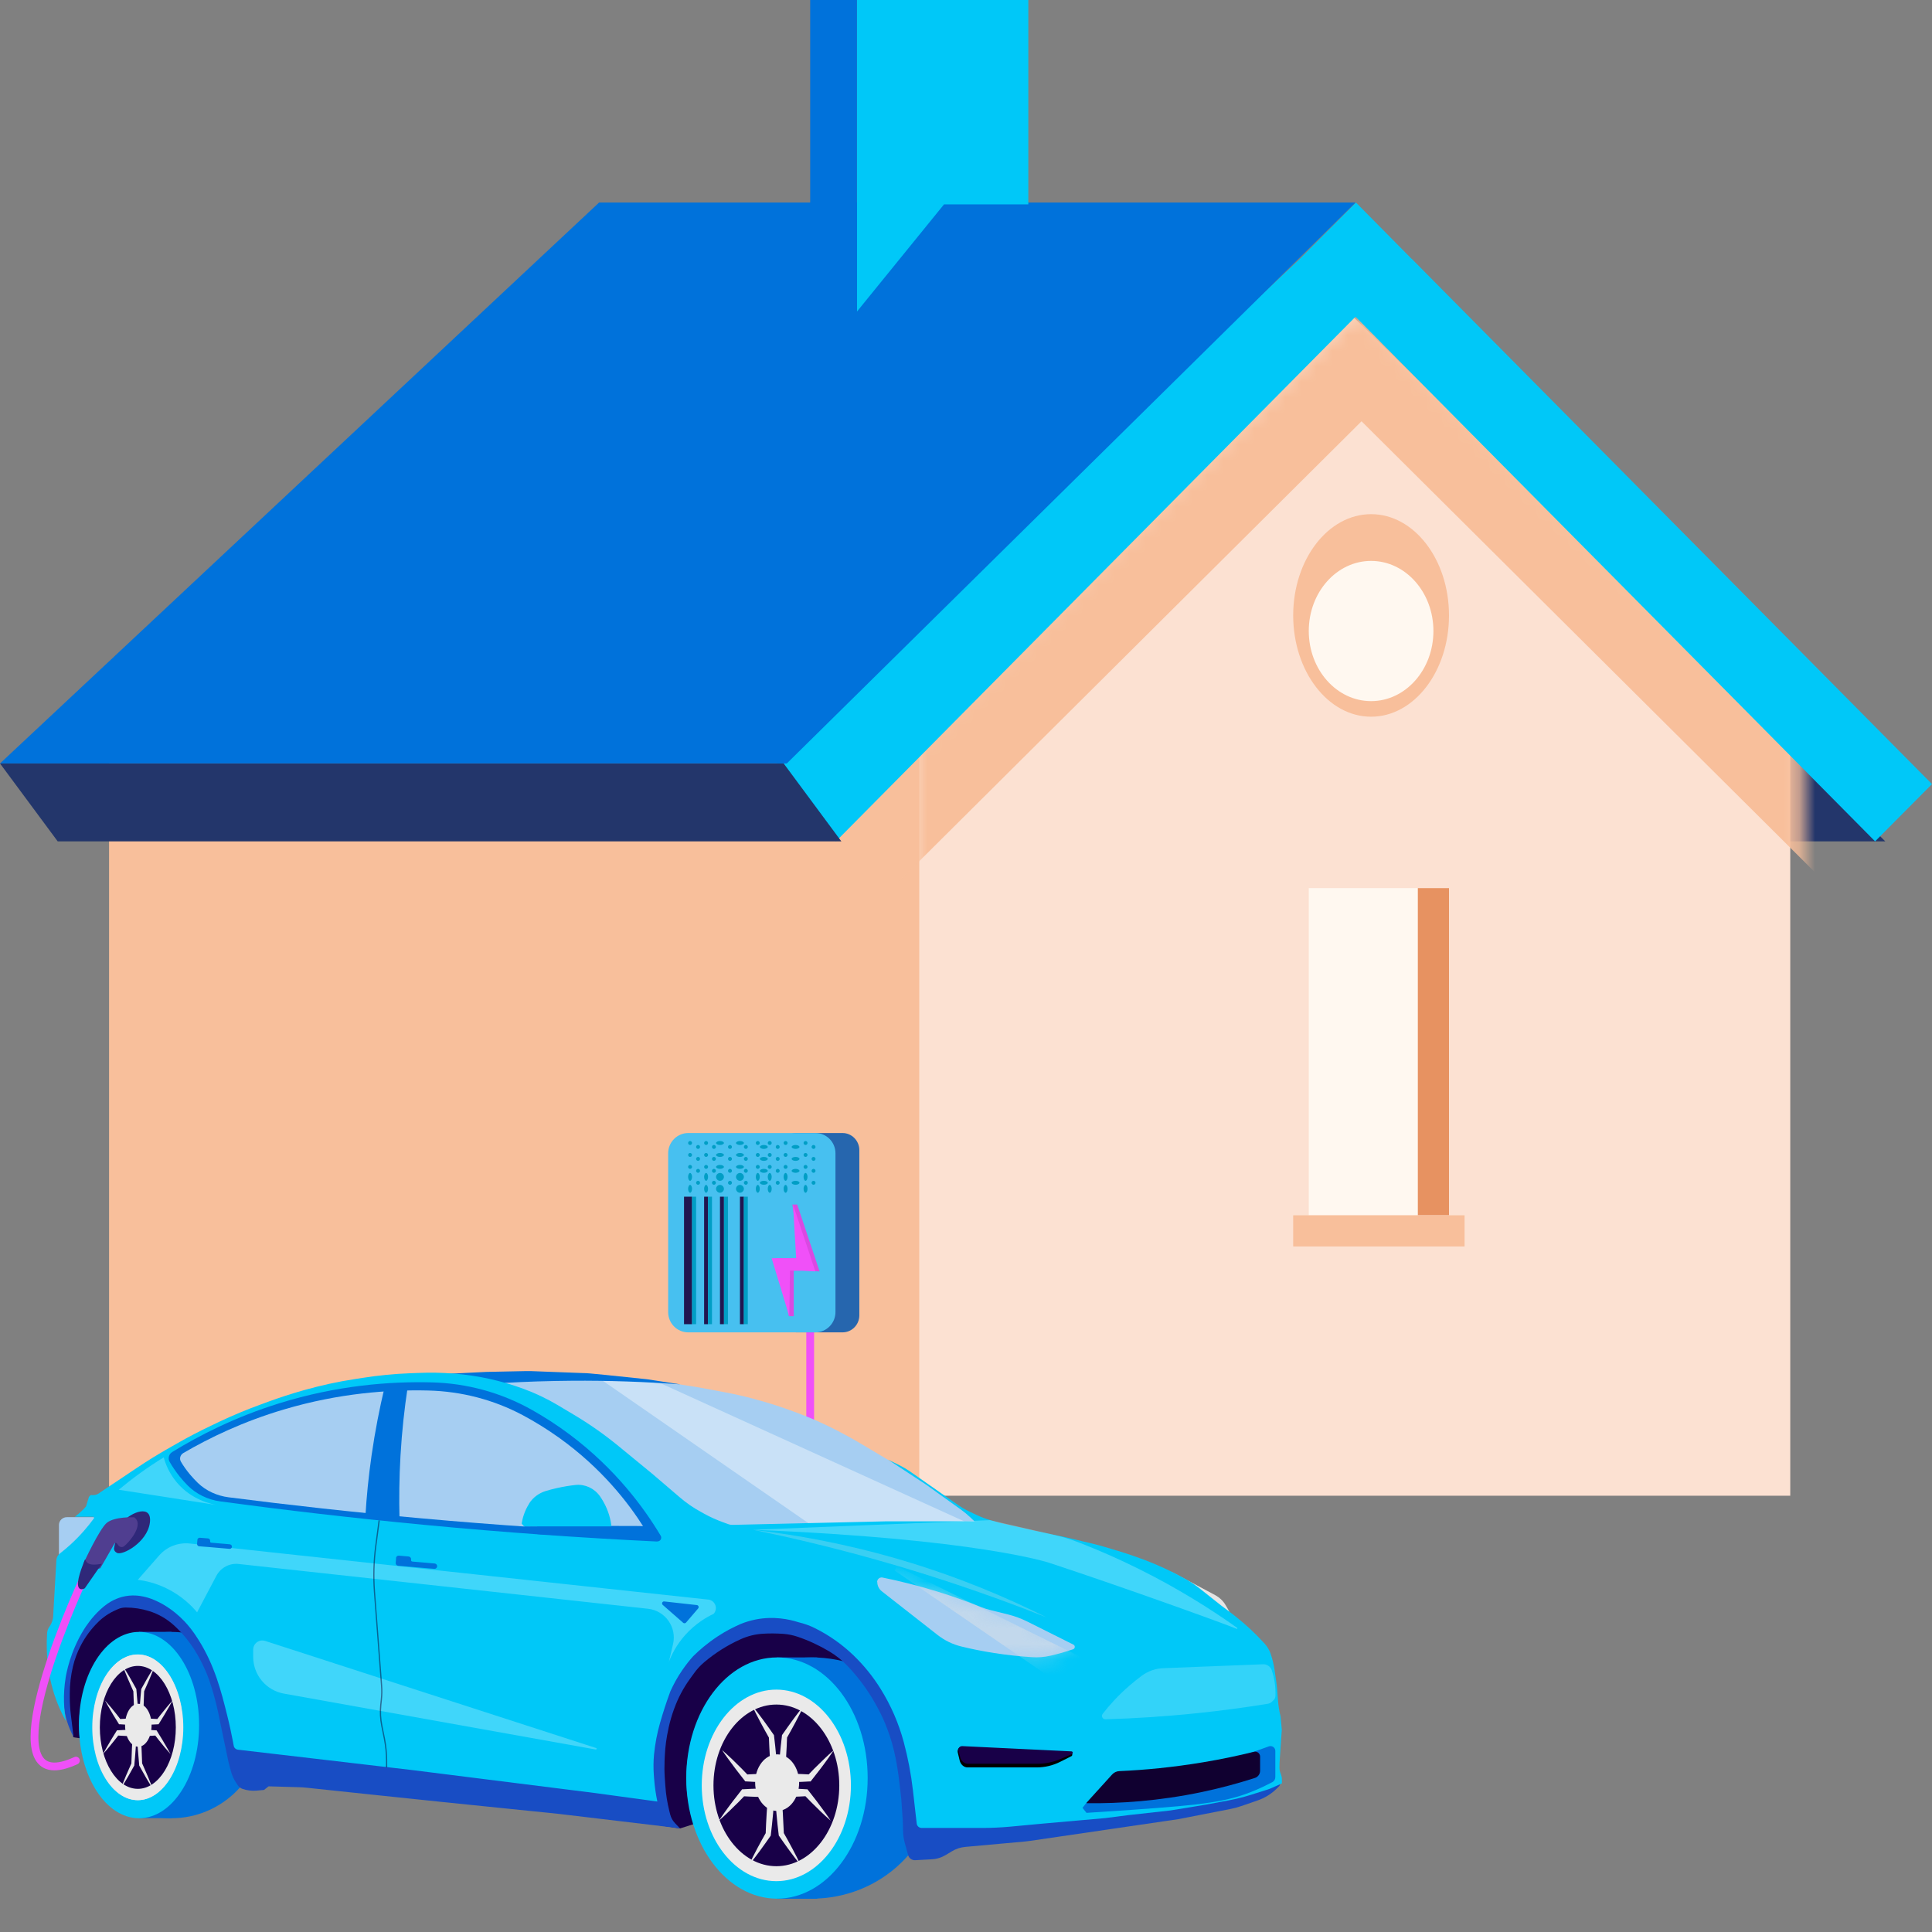 <svg width="124" height="124" viewBox="0 0 124 124" fill="none" xmlns="http://www.w3.org/2000/svg">
<rect x="0" y="0" width="124" height="124" fill="#808080" stroke="none"/>
<g clip-path="url(#clip0_24_2453)">
<path d="M108 54H121L108 41V54Z" fill="#23366B"></path>
<path fill-rule="evenodd" clip-rule="evenodd" d="M86.495 20.01L58 47.737L58.088 47.814V96H114.903V47.824L115 47.727L86.505 20L86.495 20.01Z" fill="#FCE1D2"></path>
<path d="M59 47H7V96H59V47Z" fill="#F8BF9B"></path>
<mask id="mask0_24_2453" style="mask-type:alpha" maskUnits="userSpaceOnUse" x="58" y="19" width="58" height="78">
<path fill-rule="evenodd" clip-rule="evenodd" d="M87.23 19.874L58.631 47.831L58.719 47.908V96.492H115.741V47.918L115.839 47.821L87.24 19.864L87.23 19.874Z" fill="#FCE1D2"></path>
</mask>
<g mask="url(#mask0_24_2453)">
<path d="M90.99 23.388L124.297 56.518L120.654 60.129L87.386 27.038L54.118 60.129L50.475 56.518L83.802 23.408L87.415 19.835L90.981 23.388H90.99Z" fill="#F8BF9B"></path>
</g>
<path d="M90.613 16.615L124 50.326L120.348 54L87 20.329L53.652 54L49.5 48.5L83.407 16.635L87.029 13L90.603 16.615H90.613Z" fill="#00C8F8"></path>
<path d="M38.45 13H87L50.5 49H0L38.45 13Z" fill="#0072DB"></path>
<path d="M50.297 49L54 54H3.703L0 49H50.297Z" fill="#23366B"></path>
<path d="M93 57H84V78H93V57Z" fill="#FFF8F0"></path>
<path d="M93 57H91V78H93V57Z" fill="#E79261"></path>
<path d="M94 78H83V80H94V78Z" fill="#F8BF9B"></path>
<path d="M88 46C90.761 46 93 43.09 93 39.5C93 35.91 90.761 33 88 33C85.239 33 83 35.91 83 39.5C83 43.09 85.239 46 88 46Z" fill="#F8BF9B"></path>
<path d="M88 45C90.209 45 92 42.985 92 40.5C92 38.015 90.209 36 88 36C85.791 36 84 38.015 84 40.5C84 42.985 85.791 45 88 45Z" fill="#FFF8F0"></path>
<path d="M55 20L60.59 13.116H66V0H55V20Z" fill="#00C8F8"></path>
<path d="M55 0H52V20H55V0Z" fill="#0072DB"></path>
<path fill-rule="evenodd" clip-rule="evenodd" d="M51.75 93V84.5H52.25V93H51.75Z" fill="#F050F8"></path>
<path d="M54.077 72.72H51.119C50.527 72.72 50.042 73.205 50.042 73.817V84.417C50.042 85.019 50.527 85.514 51.119 85.514H54.077C54.669 85.514 55.154 85.028 55.154 84.417V73.817C55.154 73.215 54.669 72.72 54.077 72.72Z" fill="#2666AE"></path>
<path d="M52.332 72.72H44.174C43.466 72.72 42.884 73.302 42.884 74.02V84.213C42.884 84.931 43.456 85.514 44.174 85.514H52.332C53.04 85.514 53.622 84.931 53.622 84.213V74.02C53.622 73.302 53.05 72.72 52.332 72.72Z" fill="#47C0F0"></path>
<path d="M49.79 80.767L50.633 84.475H50.944V81.553H51.788L52.603 81.602L51.167 77.311H50.857L51.371 80.757H49.79V80.767Z" fill="#DA49E2"></path>
<path d="M49.529 80.767L50.654 84.475L50.703 81.553H51.517L52.332 81.602L50.897 77.311L51.1 80.757H49.519L49.529 80.767Z" fill="#F050F8"></path>
<path d="M44.417 76.806H43.903V84.989H44.417V76.806Z" fill="#211650"></path>
<path d="M45.445 76.806H45.192V84.989H45.445V76.806Z" fill="#211650"></path>
<path d="M46.463 76.806H46.21V84.989H46.463V76.806Z" fill="#211650"></path>
<path d="M47.744 76.806H47.492V84.989H47.744V76.806Z" fill="#211650"></path>
<path d="M44.678 76.806H44.425V84.989H44.678V76.806Z" fill="#009EC5"></path>
<path d="M45.697 76.806H45.444V84.989H45.697V76.806Z" fill="#009EC5"></path>
<path d="M46.725 76.806H46.473V84.989H46.725V76.806Z" fill="#009EC5"></path>
<path d="M47.996 76.806H47.744V84.989H47.996V76.806Z" fill="#009EC5"></path>
<path d="M44.291 76.554C44.359 76.554 44.417 76.438 44.417 76.302C44.417 76.166 44.359 76.049 44.291 76.049C44.223 76.049 44.165 76.166 44.165 76.302C44.165 76.438 44.223 76.554 44.291 76.554Z" fill="#009EC5"></path>
<path d="M44.291 75.787C44.359 75.787 44.417 75.671 44.417 75.535C44.417 75.399 44.359 75.282 44.291 75.282C44.223 75.282 44.165 75.399 44.165 75.535C44.165 75.671 44.223 75.787 44.291 75.787Z" fill="#009EC5"></path>
<path d="M44.291 75.02C44.359 75.02 44.417 74.962 44.417 74.894C44.417 74.826 44.359 74.768 44.291 74.768C44.223 74.768 44.165 74.826 44.165 74.894C44.165 74.962 44.223 75.02 44.291 75.02Z" fill="#009EC5"></path>
<path d="M44.291 74.253C44.359 74.253 44.417 74.195 44.417 74.127C44.417 74.059 44.359 74.001 44.291 74.001C44.223 74.001 44.165 74.059 44.165 74.127C44.165 74.195 44.223 74.253 44.291 74.253Z" fill="#009EC5"></path>
<path d="M44.291 73.487C44.359 73.487 44.417 73.428 44.417 73.36C44.417 73.292 44.359 73.234 44.291 73.234C44.223 73.234 44.165 73.292 44.165 73.36C44.165 73.428 44.223 73.487 44.291 73.487Z" fill="#009EC5"></path>
<path d="M44.804 76.04C44.872 76.04 44.93 75.981 44.93 75.913C44.93 75.845 44.872 75.787 44.804 75.787C44.736 75.787 44.678 75.845 44.678 75.913C44.678 75.981 44.736 76.04 44.804 76.04Z" fill="#009EC5"></path>
<path d="M44.804 75.273C44.872 75.273 44.93 75.214 44.93 75.147C44.93 75.079 44.872 75.02 44.804 75.02C44.736 75.02 44.678 75.079 44.678 75.147C44.678 75.214 44.736 75.273 44.804 75.273Z" fill="#009EC5"></path>
<path d="M44.804 74.506C44.872 74.506 44.93 74.447 44.93 74.379C44.93 74.311 44.872 74.253 44.804 74.253C44.736 74.253 44.678 74.311 44.678 74.379C44.678 74.447 44.736 74.506 44.804 74.506Z" fill="#009EC5"></path>
<path d="M44.804 73.739C44.872 73.739 44.93 73.681 44.93 73.613C44.93 73.545 44.872 73.487 44.804 73.487C44.736 73.487 44.678 73.545 44.678 73.613C44.678 73.681 44.736 73.739 44.804 73.739Z" fill="#009EC5"></path>
<path d="M45.319 76.554C45.386 76.554 45.445 76.438 45.445 76.302C45.445 76.166 45.386 76.049 45.319 76.049C45.251 76.049 45.192 76.166 45.192 76.302C45.192 76.438 45.251 76.554 45.319 76.554Z" fill="#009EC5"></path>
<path d="M45.319 75.787C45.386 75.787 45.445 75.671 45.445 75.535C45.445 75.399 45.386 75.282 45.319 75.282C45.251 75.282 45.192 75.399 45.192 75.535C45.192 75.671 45.251 75.787 45.319 75.787Z" fill="#009EC5"></path>
<path d="M45.319 75.02C45.386 75.02 45.445 74.962 45.445 74.894C45.445 74.826 45.386 74.768 45.319 74.768C45.251 74.768 45.192 74.826 45.192 74.894C45.192 74.962 45.251 75.02 45.319 75.02Z" fill="#009EC5"></path>
<path d="M45.319 74.253C45.386 74.253 45.445 74.195 45.445 74.127C45.445 74.059 45.386 74.001 45.319 74.001C45.251 74.001 45.192 74.059 45.192 74.127C45.192 74.195 45.251 74.253 45.319 74.253Z" fill="#009EC5"></path>
<path d="M45.319 73.487C45.386 73.487 45.445 73.428 45.445 73.36C45.445 73.292 45.386 73.234 45.319 73.234C45.251 73.234 45.192 73.292 45.192 73.36C45.192 73.428 45.251 73.487 45.319 73.487Z" fill="#009EC5"></path>
<path d="M45.822 76.04C45.89 76.04 45.948 75.981 45.948 75.913C45.948 75.845 45.89 75.787 45.822 75.787C45.754 75.787 45.696 75.845 45.696 75.913C45.696 75.981 45.754 76.04 45.822 76.04Z" fill="#009EC5"></path>
<path d="M45.822 75.273C45.89 75.273 45.948 75.214 45.948 75.147C45.948 75.079 45.89 75.02 45.822 75.02C45.754 75.02 45.696 75.079 45.696 75.147C45.696 75.214 45.754 75.273 45.822 75.273Z" fill="#009EC5"></path>
<path d="M45.822 74.506C45.89 74.506 45.948 74.447 45.948 74.379C45.948 74.311 45.89 74.253 45.822 74.253C45.754 74.253 45.696 74.311 45.696 74.379C45.696 74.447 45.754 74.506 45.822 74.506Z" fill="#009EC5"></path>
<path d="M45.822 73.739C45.89 73.739 45.948 73.681 45.948 73.613C45.948 73.545 45.89 73.487 45.822 73.487C45.754 73.487 45.696 73.545 45.696 73.613C45.696 73.681 45.754 73.739 45.822 73.739Z" fill="#009EC5"></path>
<path d="M46.211 76.554C46.347 76.554 46.463 76.438 46.463 76.302C46.463 76.166 46.347 76.049 46.211 76.049C46.075 76.049 45.959 76.166 45.959 76.302C45.959 76.438 46.075 76.554 46.211 76.554Z" fill="#009EC5"></path>
<path d="M46.211 75.787C46.347 75.787 46.463 75.671 46.463 75.535C46.463 75.399 46.347 75.282 46.211 75.282C46.075 75.282 45.959 75.399 45.959 75.535C45.959 75.671 46.075 75.787 46.211 75.787Z" fill="#009EC5"></path>
<path d="M46.211 75.02C46.347 75.02 46.463 74.962 46.463 74.894C46.463 74.826 46.347 74.768 46.211 74.768C46.075 74.768 45.959 74.826 45.959 74.894C45.959 74.962 46.075 75.02 46.211 75.02Z" fill="#009EC5"></path>
<path d="M46.211 74.253C46.347 74.253 46.463 74.195 46.463 74.127C46.463 74.059 46.347 74.001 46.211 74.001C46.075 74.001 45.959 74.059 45.959 74.127C45.959 74.195 46.075 74.253 46.211 74.253Z" fill="#009EC5"></path>
<path d="M46.211 73.487C46.347 73.487 46.463 73.428 46.463 73.36C46.463 73.292 46.347 73.234 46.211 73.234C46.075 73.234 45.959 73.292 45.959 73.36C45.959 73.428 46.075 73.487 46.211 73.487Z" fill="#009EC5"></path>
<path d="M46.851 76.04C46.919 76.04 46.977 75.981 46.977 75.913C46.977 75.845 46.919 75.787 46.851 75.787C46.783 75.787 46.725 75.845 46.725 75.913C46.725 75.981 46.783 76.04 46.851 76.04Z" fill="#009EC5"></path>
<path d="M46.851 75.273C46.919 75.273 46.977 75.214 46.977 75.147C46.977 75.079 46.919 75.02 46.851 75.02C46.783 75.02 46.725 75.079 46.725 75.147C46.725 75.214 46.783 75.273 46.851 75.273Z" fill="#009EC5"></path>
<path d="M46.851 74.506C46.919 74.506 46.977 74.447 46.977 74.379C46.977 74.311 46.919 74.253 46.851 74.253C46.783 74.253 46.725 74.311 46.725 74.379C46.725 74.447 46.783 74.506 46.851 74.506Z" fill="#009EC5"></path>
<path d="M46.851 73.739C46.919 73.739 46.977 73.681 46.977 73.613C46.977 73.545 46.919 73.487 46.851 73.487C46.783 73.487 46.725 73.545 46.725 73.613C46.725 73.681 46.783 73.739 46.851 73.739Z" fill="#009EC5"></path>
<path d="M47.492 76.554C47.627 76.554 47.744 76.438 47.744 76.302C47.744 76.166 47.627 76.049 47.492 76.049C47.356 76.049 47.239 76.166 47.239 76.302C47.239 76.438 47.356 76.554 47.492 76.554Z" fill="#009EC5"></path>
<path d="M47.492 75.787C47.627 75.787 47.744 75.671 47.744 75.535C47.744 75.399 47.627 75.282 47.492 75.282C47.356 75.282 47.239 75.399 47.239 75.535C47.239 75.671 47.356 75.787 47.492 75.787Z" fill="#009EC5"></path>
<path d="M47.492 75.02C47.627 75.02 47.744 74.962 47.744 74.894C47.744 74.826 47.627 74.768 47.492 74.768C47.356 74.768 47.239 74.826 47.239 74.894C47.239 74.962 47.356 75.02 47.492 75.02Z" fill="#009EC5"></path>
<path d="M47.492 74.253C47.627 74.253 47.744 74.195 47.744 74.127C47.744 74.059 47.627 74.001 47.492 74.001C47.356 74.001 47.239 74.059 47.239 74.127C47.239 74.195 47.356 74.253 47.492 74.253Z" fill="#009EC5"></path>
<path d="M47.492 73.487C47.627 73.487 47.744 73.428 47.744 73.36C47.744 73.292 47.627 73.234 47.492 73.234C47.356 73.234 47.239 73.292 47.239 73.36C47.239 73.428 47.356 73.487 47.492 73.487Z" fill="#009EC5"></path>
<path d="M47.87 76.04C47.938 76.04 47.996 75.981 47.996 75.913C47.996 75.845 47.938 75.787 47.87 75.787C47.802 75.787 47.744 75.845 47.744 75.913C47.744 75.981 47.802 76.04 47.87 76.04Z" fill="#009EC5"></path>
<path d="M47.87 75.273C47.938 75.273 47.996 75.214 47.996 75.147C47.996 75.079 47.938 75.02 47.87 75.02C47.802 75.02 47.744 75.079 47.744 75.147C47.744 75.214 47.802 75.273 47.87 75.273Z" fill="#009EC5"></path>
<path d="M47.87 74.506C47.938 74.506 47.996 74.447 47.996 74.379C47.996 74.311 47.938 74.253 47.87 74.253C47.802 74.253 47.744 74.311 47.744 74.379C47.744 74.447 47.802 74.506 47.87 74.506Z" fill="#009EC5"></path>
<path d="M47.87 73.739C47.938 73.739 47.996 73.681 47.996 73.613C47.996 73.545 47.938 73.487 47.87 73.487C47.802 73.487 47.744 73.545 47.744 73.613C47.744 73.681 47.802 73.739 47.87 73.739Z" fill="#009EC5"></path>
<path d="M48.636 76.554C48.704 76.554 48.763 76.438 48.763 76.302C48.763 76.166 48.704 76.049 48.636 76.049C48.569 76.049 48.51 76.166 48.51 76.302C48.51 76.438 48.569 76.554 48.636 76.554Z" fill="#009EC5"></path>
<path d="M48.636 75.787C48.704 75.787 48.763 75.671 48.763 75.535C48.763 75.399 48.704 75.282 48.636 75.282C48.569 75.282 48.51 75.399 48.51 75.535C48.51 75.671 48.569 75.787 48.636 75.787Z" fill="#009EC5"></path>
<path d="M48.636 75.02C48.704 75.02 48.763 74.962 48.763 74.894C48.763 74.826 48.704 74.768 48.636 74.768C48.569 74.768 48.51 74.826 48.51 74.894C48.51 74.962 48.569 75.02 48.636 75.02Z" fill="#009EC5"></path>
<path d="M48.636 74.253C48.704 74.253 48.763 74.195 48.763 74.127C48.763 74.059 48.704 74.001 48.636 74.001C48.569 74.001 48.51 74.059 48.51 74.127C48.51 74.195 48.569 74.253 48.636 74.253Z" fill="#009EC5"></path>
<path d="M48.636 73.487C48.704 73.487 48.763 73.428 48.763 73.36C48.763 73.292 48.704 73.234 48.636 73.234C48.569 73.234 48.51 73.292 48.51 73.36C48.51 73.428 48.569 73.487 48.636 73.487Z" fill="#009EC5"></path>
<path d="M49.024 76.04C49.16 76.04 49.277 75.981 49.277 75.913C49.277 75.845 49.16 75.787 49.024 75.787C48.889 75.787 48.772 75.845 48.772 75.913C48.772 75.981 48.889 76.04 49.024 76.04Z" fill="#009EC5"></path>
<path d="M49.024 75.273C49.16 75.273 49.277 75.214 49.277 75.147C49.277 75.079 49.16 75.02 49.024 75.02C48.889 75.02 48.772 75.079 48.772 75.147C48.772 75.214 48.889 75.273 49.024 75.273Z" fill="#009EC5"></path>
<path d="M49.024 74.506C49.16 74.506 49.277 74.447 49.277 74.379C49.277 74.311 49.16 74.253 49.024 74.253C48.889 74.253 48.772 74.311 48.772 74.379C48.772 74.447 48.889 74.506 49.024 74.506Z" fill="#009EC5"></path>
<path d="M49.024 73.739C49.16 73.739 49.277 73.681 49.277 73.613C49.277 73.545 49.16 73.487 49.024 73.487C48.889 73.487 48.772 73.545 48.772 73.613C48.772 73.681 48.889 73.739 49.024 73.739Z" fill="#009EC5"></path>
<path d="M49.403 76.554C49.471 76.554 49.529 76.438 49.529 76.302C49.529 76.166 49.471 76.049 49.403 76.049C49.335 76.049 49.276 76.166 49.276 76.302C49.276 76.438 49.335 76.554 49.403 76.554Z" fill="#009EC5"></path>
<path d="M49.403 75.787C49.471 75.787 49.529 75.671 49.529 75.535C49.529 75.399 49.471 75.282 49.403 75.282C49.335 75.282 49.276 75.399 49.276 75.535C49.276 75.671 49.335 75.787 49.403 75.787Z" fill="#009EC5"></path>
<path d="M49.403 75.02C49.471 75.02 49.529 74.962 49.529 74.894C49.529 74.826 49.471 74.768 49.403 74.768C49.335 74.768 49.276 74.826 49.276 74.894C49.276 74.962 49.335 75.02 49.403 75.02Z" fill="#009EC5"></path>
<path d="M49.403 74.253C49.471 74.253 49.529 74.195 49.529 74.127C49.529 74.059 49.471 74.001 49.403 74.001C49.335 74.001 49.276 74.059 49.276 74.127C49.276 74.195 49.335 74.253 49.403 74.253Z" fill="#009EC5"></path>
<path d="M49.403 73.487C49.471 73.487 49.529 73.428 49.529 73.36C49.529 73.292 49.471 73.234 49.403 73.234C49.335 73.234 49.276 73.292 49.276 73.36C49.276 73.428 49.335 73.487 49.403 73.487Z" fill="#009EC5"></path>
<path d="M49.916 76.04C49.984 76.04 50.042 75.981 50.042 75.913C50.042 75.845 49.984 75.787 49.916 75.787C49.848 75.787 49.79 75.845 49.79 75.913C49.79 75.981 49.848 76.04 49.916 76.04Z" fill="#009EC5"></path>
<path d="M49.916 75.273C49.984 75.273 50.042 75.214 50.042 75.147C50.042 75.079 49.984 75.02 49.916 75.02C49.848 75.02 49.79 75.079 49.79 75.147C49.79 75.214 49.848 75.273 49.916 75.273Z" fill="#009EC5"></path>
<path d="M49.916 74.506C49.984 74.506 50.042 74.447 50.042 74.379C50.042 74.311 49.984 74.253 49.916 74.253C49.848 74.253 49.79 74.311 49.79 74.379C49.79 74.447 49.848 74.506 49.916 74.506Z" fill="#009EC5"></path>
<path d="M49.916 73.739C49.984 73.739 50.042 73.681 50.042 73.613C50.042 73.545 49.984 73.487 49.916 73.487C49.848 73.487 49.79 73.545 49.79 73.613C49.79 73.681 49.848 73.739 49.916 73.739Z" fill="#009EC5"></path>
<path d="M50.421 76.554C50.489 76.554 50.547 76.438 50.547 76.302C50.547 76.166 50.489 76.049 50.421 76.049C50.353 76.049 50.294 76.166 50.294 76.302C50.294 76.438 50.353 76.554 50.421 76.554Z" fill="#009EC5"></path>
<path d="M50.421 75.787C50.489 75.787 50.547 75.671 50.547 75.535C50.547 75.399 50.489 75.282 50.421 75.282C50.353 75.282 50.294 75.399 50.294 75.535C50.294 75.671 50.353 75.787 50.421 75.787Z" fill="#009EC5"></path>
<path d="M50.421 75.02C50.489 75.02 50.547 74.962 50.547 74.894C50.547 74.826 50.489 74.768 50.421 74.768C50.353 74.768 50.294 74.826 50.294 74.894C50.294 74.962 50.353 75.02 50.421 75.02Z" fill="#009EC5"></path>
<path d="M50.421 74.253C50.489 74.253 50.547 74.195 50.547 74.127C50.547 74.059 50.489 74.001 50.421 74.001C50.353 74.001 50.294 74.059 50.294 74.127C50.294 74.195 50.353 74.253 50.421 74.253Z" fill="#009EC5"></path>
<path d="M50.421 73.487C50.489 73.487 50.547 73.428 50.547 73.36C50.547 73.292 50.489 73.234 50.421 73.234C50.353 73.234 50.294 73.292 50.294 73.36C50.294 73.428 50.353 73.487 50.421 73.487Z" fill="#009EC5"></path>
<path d="M51.061 76.04C51.197 76.04 51.313 75.981 51.313 75.913C51.313 75.845 51.197 75.787 51.061 75.787C50.925 75.787 50.809 75.845 50.809 75.913C50.809 75.981 50.925 76.04 51.061 76.04Z" fill="#009EC5"></path>
<path d="M51.061 75.273C51.197 75.273 51.313 75.214 51.313 75.147C51.313 75.079 51.197 75.02 51.061 75.02C50.925 75.02 50.809 75.079 50.809 75.147C50.809 75.214 50.925 75.273 51.061 75.273Z" fill="#009EC5"></path>
<path d="M51.061 74.506C51.197 74.506 51.313 74.447 51.313 74.379C51.313 74.311 51.197 74.253 51.061 74.253C50.925 74.253 50.809 74.311 50.809 74.379C50.809 74.447 50.925 74.506 51.061 74.506Z" fill="#009EC5"></path>
<path d="M51.061 73.739C51.197 73.739 51.313 73.681 51.313 73.613C51.313 73.545 51.197 73.487 51.061 73.487C50.925 73.487 50.809 73.545 50.809 73.613C50.809 73.681 50.925 73.739 51.061 73.739Z" fill="#009EC5"></path>
<path d="M51.701 76.554C51.769 76.554 51.828 76.438 51.828 76.302C51.828 76.166 51.769 76.049 51.701 76.049C51.633 76.049 51.575 76.166 51.575 76.302C51.575 76.438 51.633 76.554 51.701 76.554Z" fill="#009EC5"></path>
<path d="M51.701 75.787C51.769 75.787 51.828 75.671 51.828 75.535C51.828 75.399 51.769 75.282 51.701 75.282C51.633 75.282 51.575 75.399 51.575 75.535C51.575 75.671 51.633 75.787 51.701 75.787Z" fill="#009EC5"></path>
<path d="M51.701 75.02C51.769 75.02 51.828 74.962 51.828 74.894C51.828 74.826 51.769 74.768 51.701 74.768C51.633 74.768 51.575 74.826 51.575 74.894C51.575 74.962 51.633 75.02 51.701 75.02Z" fill="#009EC5"></path>
<path d="M51.701 74.253C51.769 74.253 51.828 74.195 51.828 74.127C51.828 74.059 51.769 74.001 51.701 74.001C51.633 74.001 51.575 74.059 51.575 74.127C51.575 74.195 51.633 74.253 51.701 74.253Z" fill="#009EC5"></path>
<path d="M51.701 73.487C51.769 73.487 51.828 73.428 51.828 73.36C51.828 73.292 51.769 73.234 51.701 73.234C51.633 73.234 51.575 73.292 51.575 73.36C51.575 73.428 51.633 73.487 51.701 73.487Z" fill="#009EC5"></path>
<path d="M52.216 76.04C52.283 76.04 52.342 75.981 52.342 75.913C52.342 75.845 52.283 75.787 52.216 75.787C52.148 75.787 52.089 75.845 52.089 75.913C52.089 75.981 52.148 76.04 52.216 76.04Z" fill="#009EC5"></path>
<path d="M52.216 75.273C52.283 75.273 52.342 75.214 52.342 75.147C52.342 75.079 52.283 75.02 52.216 75.02C52.148 75.02 52.089 75.079 52.089 75.147C52.089 75.214 52.148 75.273 52.216 75.273Z" fill="#009EC5"></path>
<path d="M52.216 74.506C52.283 74.506 52.342 74.447 52.342 74.379C52.342 74.311 52.283 74.253 52.216 74.253C52.148 74.253 52.089 74.311 52.089 74.379C52.089 74.447 52.148 74.506 52.216 74.506Z" fill="#009EC5"></path>
<path d="M52.216 73.739C52.283 73.739 52.342 73.681 52.342 73.613C52.342 73.545 52.283 73.487 52.216 73.487C52.148 73.487 52.089 73.545 52.089 73.613C52.089 73.681 52.148 73.739 52.216 73.739Z" fill="#009EC5"></path>
<path d="M3.817 106.194L6.609 100.272L52.101 100.91L59.218 112.418L43.65 117.353L4.707 111.502L3.813 106.194H3.817Z" fill="#180048"></path>
<path d="M60.164 114.118C60.164 109.843 56.555 106.377 52.105 106.377C47.654 106.377 44.045 109.843 44.045 114.118C44.045 118.393 47.654 121.86 52.105 121.86C56.555 121.86 60.164 118.393 60.164 114.118Z" fill="#0072DB"></path>
<path d="M8.923 116.693H10.998V104.736H8.923V116.693Z" fill="#0072DB"></path>
<path d="M49.863 121.866H52.452V106.377H49.863V121.866V121.866Z" fill="#0072DB"></path>
<path d="M16.928 110.719C16.928 107.416 14.271 104.739 10.998 104.739C7.722 104.739 5.068 107.416 5.068 110.719C5.068 114.022 7.725 116.699 10.998 116.699C14.271 116.699 16.928 114.022 16.928 110.719Z" fill="#0072DB"></path>
<path d="M12.779 110.719C12.779 107.416 11.053 104.739 8.924 104.739C6.794 104.739 5.068 107.416 5.068 110.719C5.068 114.022 6.794 116.699 8.924 116.699C11.053 116.699 12.779 114.022 12.779 110.719Z" fill="#00C8F8"></path>
<path d="M11.765 110.867C11.765 108.288 10.455 106.194 8.843 106.194C7.228 106.194 5.921 108.285 5.921 110.867C5.921 113.445 7.228 115.539 8.843 115.539C10.455 115.539 11.765 113.448 11.765 110.867Z" fill="#E5E5E5"></path>
<path d="M4.106 109.652L3.81 107.557L4.741 102.043L13.337 100.698L29.605 104.186L51.226 99.856L77.855 110.703L82.084 114.34C82.177 114.42 82.18 114.559 82.096 114.645L81.961 114.781C81.606 115.132 81.175 115.401 80.697 115.564L79.662 115.919C79.436 115.996 79.208 116.058 78.977 116.104L75.649 116.755L66.153 118.146C66.008 118.164 65.86 118.186 65.718 118.198L61.958 118.538C61.65 118.565 61.354 118.661 61.092 118.821L60.709 119.053C60.435 119.219 60.121 119.318 59.803 119.333L58.743 119.392C58.53 119.404 58.339 119.265 58.284 119.059L58.08 118.319C57.997 118.026 57.957 117.726 57.957 117.424C57.957 117.221 57.948 117.011 57.939 116.807L57.849 115.481L57.726 114.417C57.667 113.893 57.587 113.374 57.486 112.856C57.356 112.199 57.174 111.552 56.934 110.929C56.767 110.484 56.57 110.056 56.345 109.639C56.102 109.183 55.834 108.739 55.538 108.316C55.192 107.826 54.813 107.357 54.397 106.925C54.049 106.561 53.657 106.25 53.226 105.991C52.582 105.608 51.904 105.29 51.192 105.05C50.899 104.951 50.597 104.89 50.289 104.865C49.845 104.834 49.401 104.828 48.963 104.856C48.476 104.886 47.996 105.004 47.549 105.204C46.701 105.583 45.915 106.08 45.206 106.678C44.95 106.894 44.722 107.141 44.528 107.416L44.276 107.764C43.856 108.347 43.52 108.982 43.274 109.661L43.261 109.692C43.123 110.074 43.006 110.472 42.916 110.873L42.898 110.969C42.775 111.524 42.697 112.091 42.67 112.665L42.654 113.004C42.639 113.368 42.642 113.732 42.667 114.096L42.704 114.627C42.741 115.169 42.827 115.706 42.959 116.234L43.018 116.468C43.07 116.668 43.175 116.857 43.317 117.008L43.65 117.356L42.627 117.224L35.837 116.416L28.344 115.651L23.863 115.182L19.662 114.738C19.504 114.722 19.347 114.71 19.19 114.707L17.239 114.651L16.943 114.883L16.459 114.926C16.163 114.95 15.864 114.917 15.581 114.821C15.445 114.778 15.328 114.688 15.254 114.568L15.146 114.408C14.998 114.183 14.89 113.939 14.822 113.683L14.668 113.1C14.656 113.051 14.644 113.007 14.638 112.961L14.271 111.206L14 109.895C13.91 109.479 13.809 109.069 13.688 108.659L13.571 108.276C13.414 107.749 13.211 107.24 12.964 106.752L12.856 106.54C12.739 106.308 12.607 106.08 12.465 105.861L12.425 105.802C12.073 105.26 11.648 104.76 11.17 104.322C10.711 103.903 10.162 103.585 9.568 103.403C9.084 103.252 8.578 103.175 8.07 103.175C7.903 103.175 7.737 103.205 7.586 103.273L7.438 103.338C7.015 103.523 6.627 103.782 6.3 104.106C5.857 104.541 5.484 105.041 5.194 105.593C4.966 106.028 4.79 106.493 4.679 106.971C4.547 107.536 4.479 108.113 4.479 108.692V108.948C4.479 109.315 4.504 109.686 4.547 110.05L4.722 111.496L4.593 111.225C4.356 110.728 4.198 110.198 4.121 109.649H4.118L4.106 109.652Z" fill="#184DC4"></path>
<path d="M6.35 97.376H4.288C4.007 97.376 3.782 97.605 3.782 97.879V100.047L6.35 97.376V97.376Z" fill="#A6CEF2"></path>
<path d="M75.227 100.911L78.928 103.477L78.672 103.036C78.512 102.756 78.278 102.534 77.994 102.379L75.233 100.908H75.23L75.227 100.911Z" fill="#E5E5E5"></path>
<path d="M28.8 88.17L32.212 88.062C32.628 88.049 33.038 88.049 33.454 88.059L37.303 88.151C37.84 88.166 38.376 88.201 38.906 88.256L41.008 88.472C41.403 88.515 41.8 88.567 42.192 88.629L44.864 89.049L46.575 89.369C47.166 89.481 47.755 89.613 48.337 89.77L48.569 89.835C49.373 90.051 50.168 90.307 50.948 90.6L51.272 90.72C52.008 90.995 52.727 91.312 53.429 91.664C54.098 92 54.751 92.355 55.392 92.741L56.847 93.607L57.347 93.9C57.886 94.221 58.419 94.557 58.934 94.912L60.734 96.149L62.543 97.367L62.916 98.123H45.502L28.803 88.179H28.8V88.17Z" fill="#A6CEF2"></path>
<path opacity="0.39" d="M38.278 88.336L52.394 98.111H62.913L42.439 88.799L38.278 88.336Z" fill="white"></path>
<path opacity="0.25" d="M61.634 112.887C61.699 113.14 61.905 113.315 62.143 113.315H66.575C67.09 113.315 67.601 113.198 68.073 112.976L68.797 112.631C68.886 112.591 68.862 112.443 68.766 112.439L61.764 112.066C61.597 112.054 61.471 112.23 61.517 112.406L61.637 112.887H61.634Z" fill="white"></path>
<path d="M32.403 88.765L31.99 89.246L28.794 88.173L31.207 88.052L33.728 88C33.843 88 33.96 88 34.074 88L37.39 88.126C37.56 88.126 37.729 88.139 37.899 88.154L38.9 88.25L41.523 88.524C42.238 88.632 42.95 88.743 43.665 88.851C41.468 88.691 39.122 88.598 36.635 88.62C35.171 88.632 33.762 88.678 32.406 88.756H32.403V88.765Z" fill="#0072DB"></path>
<path d="M4.232 110.456C4.109 109.766 4.029 108.797 4.214 107.671C4.254 107.428 4.498 106.012 5.385 104.587C5.478 104.439 5.866 103.822 6.476 103.267C6.778 102.995 7.028 102.832 7.275 102.706C7.552 102.57 7.78 102.508 7.836 102.493C8.477 102.326 9.007 102.428 9.235 102.477C9.589 102.554 9.842 102.665 10.055 102.761C10.295 102.869 11.05 103.236 11.833 104.053C12.086 104.322 12.382 104.67 12.739 105.244C13.775 106.891 14.191 108.519 14.588 110.12C14.746 110.749 14.86 111.301 14.943 111.739L15.002 112.054C15.026 112.181 15.134 112.282 15.267 112.298L20.331 112.89L26.473 113.609L38.207 115.083L42.189 115.626C42.09 115.141 42.017 114.651 41.983 114.158L41.964 113.917C41.933 113.485 41.936 113.05 41.976 112.618C42.044 111.928 42.174 111.243 42.365 110.574C42.562 109.889 42.781 109.213 43.027 108.55C43.215 108.137 43.462 107.665 43.804 107.172C44.032 106.845 44.26 106.555 44.479 106.311C44.874 105.916 45.395 105.466 46.051 105.034C46.581 104.683 47.09 104.427 47.53 104.235C47.811 104.118 48.135 104.016 48.501 103.942C49.663 103.714 50.656 103.93 51.244 104.118C51.617 104.208 51.981 104.334 52.32 104.507C53.226 104.96 54.055 105.546 54.783 106.246C55.452 106.891 56.034 107.613 56.524 108.402C57.181 109.457 57.68 110.604 58.004 111.807C58.278 112.831 58.475 113.868 58.595 114.919L58.836 117.035C58.851 117.199 58.993 117.322 59.156 117.322H63.031C63.635 117.322 64.239 117.294 64.837 117.239L66.711 117.063L70.955 116.687L72.419 116.499L75.122 116.199L77.412 115.823L78.876 115.549C79.35 115.459 79.819 115.342 80.281 115.197L81.385 114.848C81.462 114.824 81.536 114.793 81.613 114.759L82.275 114.463V114.204C82.275 114.093 82.251 113.976 82.211 113.871L82.174 113.778C82.137 113.683 82.118 113.581 82.118 113.482C82.118 113.269 82.127 113.06 82.143 112.85L82.269 111.021L82.192 110.176C82.143 109.988 82.103 109.784 82.072 109.565C82.044 109.377 82.029 109.198 82.016 109.028C81.992 108.655 81.964 108.285 81.912 107.918L81.807 107.199C81.754 106.839 81.671 106.487 81.554 106.145C81.471 105.904 81.341 105.685 81.172 105.497L81.079 105.398C80.565 104.834 80.004 104.309 79.409 103.834L79.101 103.588L78.398 103.06L76.968 101.928C76.681 101.7 76.367 101.497 76.043 101.318C75.199 100.849 74.32 100.445 73.417 100.102C72.866 99.896 72.314 99.708 71.75 99.538L70.945 99.297C70.671 99.214 70.391 99.14 70.11 99.072L68.424 98.671L66.325 98.227L64.35 97.78C64.229 97.755 64.109 97.724 63.989 97.687L63.517 97.552C63.234 97.468 62.963 97.364 62.694 97.24L62.235 97.024C61.989 96.907 61.751 96.771 61.526 96.617L60.827 96.133L58.512 94.514C58.228 94.313 57.93 94.137 57.618 93.986L57.002 93.687L59.421 95.275L61.662 96.879C61.881 97.037 62.084 97.206 62.282 97.391L62.547 97.644H56.805L47.043 97.869C46.932 97.873 46.825 97.854 46.723 97.817L46.396 97.697C45.98 97.546 45.573 97.364 45.185 97.148L44.969 97.027C44.498 96.771 44.051 96.463 43.641 96.111L41.813 94.548L39.696 92.811C38.792 92.071 37.837 91.398 36.835 90.803L35.797 90.183C35.094 89.767 34.357 89.415 33.59 89.135C32.163 88.61 30.677 88.283 29.161 88.163C28.381 88.098 27.601 88.086 26.818 88.12L26.316 88.138C25.302 88.178 24.285 88.277 23.277 88.434L22.762 88.515C21.671 88.681 20.593 88.919 19.529 89.218L19.421 89.249C18.691 89.455 17.966 89.693 17.252 89.952L16.749 90.137C15.846 90.464 14.955 90.837 14.083 91.247L13.528 91.513C12.804 91.858 12.092 92.225 11.399 92.623L10.659 93.046C10.055 93.394 9.463 93.758 8.883 94.147L6.427 95.787C6.375 95.831 6.264 95.92 6.094 95.951C5.983 95.969 5.888 95.963 5.826 95.951L5.709 96.068L5.521 96.688C5.465 96.756 5.401 96.821 5.336 96.889C5.157 97.067 4.975 97.222 4.806 97.348H5.965C6.023 97.348 6.06 97.413 6.023 97.459C5.641 97.984 5.148 98.563 4.525 99.134C4.294 99.341 4.066 99.535 3.847 99.704C3.712 99.809 3.628 99.96 3.619 100.133C3.551 101.305 3.484 102.477 3.416 103.649C3.416 103.76 3.4 103.955 3.308 104.164C3.268 104.257 3.218 104.337 3.172 104.402C3.077 104.528 3.027 104.689 3.021 104.849C2.941 106.2 3.061 107.927 3.847 109.698C3.967 109.969 4.094 110.225 4.232 110.466V110.45V110.456Z" fill="#00C8F8"></path>
<path d="M61.591 112.986C61.656 113.251 61.862 113.436 62.1 113.436H66.541C67.059 113.436 67.571 113.316 68.042 113.079L68.766 112.715C68.856 112.668 68.831 112.514 68.736 112.511L61.721 112.119C61.551 112.11 61.428 112.292 61.471 112.477L61.591 112.98V112.986V112.986Z" fill="black"></path>
<path d="M61.634 112.814C61.699 113.042 61.905 113.202 62.143 113.202H66.575C67.09 113.202 67.601 113.098 68.073 112.894L68.797 112.582C68.886 112.542 68.862 112.41 68.766 112.407L61.764 112.07C61.597 112.061 61.471 112.219 61.517 112.379L61.637 112.811L61.634 112.814Z" fill="#180048"></path>
<path d="M56.296 101.537C56.296 101.352 56.462 101.213 56.644 101.25C57.754 101.476 58.953 101.775 60.226 102.17C61.209 102.475 62.124 102.805 62.963 103.144C63.154 103.221 63.351 103.283 63.554 103.335L64.71 103.622C65.139 103.73 65.555 103.887 65.949 104.082L68.896 105.556C69.022 105.621 69.007 105.809 68.871 105.855C68.627 105.935 68.369 106.016 68.1 106.093C67.863 106.161 67.632 106.216 67.41 106.269C67.022 106.358 66.627 106.386 66.23 106.361C65.478 106.312 64.658 106.228 63.792 106.093C63.049 105.976 62.349 105.834 61.705 105.676C61.141 105.541 60.617 105.282 60.161 104.924L56.601 102.136C56.413 101.991 56.305 101.769 56.305 101.531H56.296V101.537Z" fill="#A6CEF2"></path>
<path d="M55.689 114.118C55.689 109.843 53.082 106.377 49.867 106.377C46.652 106.377 44.045 109.843 44.045 114.118C44.045 118.393 46.652 121.86 49.867 121.86C53.082 121.86 55.689 118.393 55.689 114.118Z" fill="#00C8F8"></path>
<path d="M54.406 114.398C54.406 111.233 52.341 108.67 49.795 108.67C47.25 108.67 45.185 111.233 45.185 114.398C45.185 117.562 47.25 120.125 49.795 120.125C52.341 120.125 54.406 117.562 54.406 114.398Z" fill="#E5E5E5"></path>
<path opacity="0.25" d="M42.922 106.693L43.197 105.521C43.45 104.439 42.697 103.375 41.591 103.254L15.316 100.38C14.727 100.315 14.163 100.62 13.889 101.138C13.473 101.919 13.063 102.702 12.65 103.482C12.311 103.075 11.679 102.431 10.699 101.95C9.974 101.595 9.309 101.453 8.843 101.397L10.212 99.837C10.702 99.272 11.441 98.986 12.187 99.066L45.459 102.665C45.684 102.69 45.841 102.838 45.912 103.017C45.983 103.214 45.94 103.43 45.801 103.581C45.357 103.788 44.639 104.198 43.97 104.947C43.388 105.604 43.08 106.258 42.916 106.696H42.926L42.922 106.693Z" fill="white"></path>
<path opacity="0.25" d="M38.235 112.288C38.294 112.297 38.318 112.211 38.26 112.192L17.017 105.317C16.638 105.197 16.25 105.478 16.25 105.879V106.341C16.25 107.501 17.082 108.497 18.226 108.701L38.238 112.288H38.235Z" fill="white"></path>
<path opacity="0.25" d="M79.412 104.484C77.664 103.242 75.578 101.937 73.146 100.725C71.799 100.052 70.501 99.488 69.272 99.01C68.751 98.806 68.22 98.643 67.678 98.519L63.526 97.566C53.938 97.958 48.334 98.186 48.334 98.186C62.608 98.751 67.305 100.293 67.305 100.293C72.156 101.888 78.561 104.204 79.375 104.543C79.412 104.558 79.439 104.506 79.406 104.484H79.409H79.412Z" fill="white"></path>
<mask id="mask1_24_2453" style="mask-type:alpha" maskUnits="userSpaceOnUse" x="56" y="101" width="13" height="6">
<path d="M56.296 101.537C56.296 101.352 56.462 101.213 56.644 101.25C57.754 101.476 58.953 101.775 60.226 102.17C61.209 102.475 62.124 102.805 62.963 103.144C63.154 103.221 63.351 103.283 63.554 103.335L64.71 103.622C65.139 103.73 65.555 103.887 65.949 104.082L68.896 105.556C69.022 105.621 69.007 105.809 68.871 105.855C68.627 105.935 68.369 106.016 68.1 106.093C67.863 106.161 67.632 106.216 67.41 106.269C67.022 106.358 66.627 106.386 66.23 106.361C65.478 106.312 64.658 106.228 63.792 106.093C63.049 105.976 62.349 105.834 61.705 105.676C61.141 105.541 60.617 105.282 60.161 104.924L56.601 102.136C56.413 101.991 56.305 101.769 56.305 101.531H56.296V101.537Z" fill="#A6CEF2"></path>
</mask>
<g mask="url(#mask1_24_2453)">
<g opacity="0.45">
<path d="M57.503 100.667C60.857 102.971 64.207 105.272 67.56 107.573L69.823 106.74C65.717 104.714 61.609 102.688 57.507 100.664L57.503 100.667Z" fill="#E5E5E5"></path>
<path d="M67.535 107.746L57.414 100.794L57.568 100.528L60.551 102C63.661 103.532 66.774 105.068 69.884 106.604L70.204 106.765L67.529 107.749L67.535 107.746ZM59.352 101.75L67.579 107.4L69.428 106.719C66.426 105.235 63.421 103.754 60.416 102.274L59.352 101.75Z" fill="#E5E5E5"></path>
</g>
</g>
<path opacity="0.25" d="M57.674 100.522C61.126 101.546 64.297 102.666 67.167 103.807C64.639 102.539 61.511 101.204 57.822 100.115C54.277 99.072 51.05 98.499 48.329 98.187C51.241 98.782 54.373 99.544 57.674 100.522V100.522Z" fill="#E5E5E5"></path>
<path d="M69.743 115.696L80.481 112.43L81.44 112.085C81.64 112.014 81.853 112.162 81.853 112.378V114.059C81.853 114.194 81.782 114.315 81.665 114.379C81.397 114.518 81.033 114.703 80.592 114.891C78.792 115.656 77.242 115.835 72.683 116.156C71.58 116.233 70.591 116.295 69.734 116.353L69.478 116.032L69.737 115.699H69.74L69.743 115.696Z" fill="#0072DB"></path>
<path d="M69.737 115.7L71.377 113.893C71.497 113.76 71.664 113.68 71.846 113.674C73.479 113.603 75.285 113.43 77.224 113.106C78.38 112.915 79.465 112.684 80.482 112.434C80.685 112.381 80.876 112.539 80.876 112.745V113.652C80.876 113.859 80.744 114.047 80.543 114.112C79.508 114.445 78.374 114.756 77.147 115.015C74.364 115.598 71.849 115.759 69.756 115.734C69.74 115.734 69.74 115.694 69.74 115.694H69.737V115.7Z" fill="#100030"></path>
<path opacity="0.2" d="M81.736 109.126C81.813 109.049 81.862 108.948 81.862 108.84C81.871 108.584 81.859 108.278 81.807 107.939C81.764 107.671 81.702 107.43 81.634 107.22C81.554 106.974 81.326 106.804 81.067 106.816C78.928 106.9 76.795 106.983 74.656 107.069C74.157 107.088 73.682 107.257 73.282 107.553C73.023 107.745 72.758 107.957 72.486 108.192C71.778 108.803 71.22 109.423 70.776 109.993C70.659 110.141 70.766 110.354 70.951 110.348C72.788 110.295 74.746 110.172 76.798 109.959C78.401 109.796 79.927 109.586 81.375 109.352C81.48 109.333 81.576 109.284 81.65 109.207L81.733 109.123L81.736 109.126Z" fill="white"></path>
<path opacity="0.5" d="M24.85 113.436H24.773V113.008C24.773 112.542 24.726 112.07 24.634 111.598L24.47 110.787C24.378 110.331 24.353 109.868 24.402 109.411L24.439 109.069C24.47 108.776 24.476 108.48 24.452 108.187L23.995 102.16C23.924 101.186 23.952 100.202 24.078 99.233L24.297 97.574L24.375 97.583L24.156 99.243C24.029 100.205 24.001 101.186 24.072 102.154L24.529 108.181C24.553 108.477 24.547 108.779 24.517 109.075L24.48 109.418C24.433 109.868 24.455 110.321 24.547 110.769L24.711 111.58C24.803 112.055 24.853 112.533 24.853 113.005V113.433L24.85 113.436Z" fill="#100030"></path>
<path d="M54.243 114.59C54.243 111.459 52.267 108.924 49.829 108.924C47.391 108.924 45.416 111.462 45.416 114.59C45.416 117.717 47.391 120.256 49.829 120.256C52.267 120.256 54.243 117.717 54.243 114.59Z" fill="#180048"></path>
<path d="M45.04 114.59C45.04 111.203 47.185 108.443 49.827 108.443C52.468 108.443 54.613 111.203 54.613 114.59C54.613 117.976 52.462 120.737 49.827 120.737C47.185 120.737 45.04 117.976 45.04 114.59ZM45.792 114.59C45.792 117.449 47.601 119.777 49.83 119.777C52.055 119.777 53.867 117.449 53.867 114.59C53.867 111.73 52.058 109.402 49.83 109.402C47.604 109.402 45.792 111.73 45.792 114.59Z" fill="#EAEAEA"></path>
<path d="M48.257 109.453C48.747 110.049 49.225 110.718 49.675 111.366C49.734 111.834 49.78 112.297 49.823 112.766C49.872 113.306 49.916 113.855 49.956 114.394C49.271 114.394 48.59 114.382 47.906 114.336H47.835L47.795 114.283C47.459 113.864 47.012 113.275 46.695 112.831C46.574 112.664 46.454 112.494 46.343 112.322C46.75 112.67 47.231 113.139 47.613 113.525L48.02 113.947L47.903 113.892C48.507 113.855 49.114 113.839 49.718 113.839L49.505 114.138C49.438 113.25 49.382 112.362 49.348 111.473L49.385 111.585C48.994 110.897 48.599 110.169 48.254 109.441V109.45L48.257 109.453Z" fill="#EAEAEA"></path>
<path d="M51.611 109.439C51.266 110.167 50.872 110.895 50.48 111.582L50.517 111.471C50.486 112.363 50.428 113.248 50.36 114.136L50.148 113.837C50.752 113.837 51.359 113.852 51.963 113.889L51.846 113.945L52.253 113.522C52.641 113.14 53.119 112.668 53.522 112.319C53.405 112.492 53.291 112.659 53.171 112.828C52.857 113.272 52.407 113.862 52.071 114.281L52.031 114.337H51.96C51.276 114.38 50.594 114.392 49.91 114.392C49.95 113.852 49.99 113.303 50.043 112.764C50.086 112.295 50.135 111.829 50.191 111.363C50.644 110.716 51.118 110.046 51.608 109.451V109.442L51.611 109.439Z" fill="#EAEAEA"></path>
<path d="M48.048 119.737C48.393 119.009 48.788 118.282 49.179 117.594L49.142 117.705C49.173 116.813 49.232 115.928 49.3 115.04L49.512 115.339C48.908 115.339 48.301 115.324 47.697 115.287L47.814 115.231L47.407 115.654C47.019 116.036 46.541 116.508 46.137 116.857C46.254 116.684 46.368 116.517 46.489 116.348C46.803 115.904 47.253 115.314 47.589 114.895L47.629 114.839H47.7C48.384 114.796 49.065 114.784 49.749 114.784C49.709 115.324 49.669 115.873 49.617 116.412C49.574 116.881 49.525 117.347 49.469 117.813C49.016 118.46 48.541 119.13 48.051 119.725V119.734L48.048 119.737Z" fill="#EAEAEA"></path>
<path d="M51.401 119.722C50.911 119.126 50.434 118.457 49.984 117.809C49.925 117.347 49.879 116.878 49.836 116.409C49.786 115.869 49.743 115.32 49.703 114.781C50.387 114.781 51.069 114.793 51.753 114.839H51.824L51.864 114.892C52.2 115.311 52.647 115.9 52.964 116.344C53.084 116.511 53.204 116.68 53.315 116.853C52.909 116.505 52.428 116.036 52.046 115.65L51.639 115.228L51.756 115.283C51.152 115.32 50.544 115.336 49.94 115.336L50.153 115.037C50.221 115.925 50.276 116.813 50.31 117.701L50.273 117.59C50.665 118.278 51.059 119.006 51.404 119.734V119.725L51.401 119.722Z" fill="#EAEAEA"></path>
<path d="M51.29 114.414C51.29 113.412 50.658 112.598 49.878 112.598C49.099 112.598 48.467 113.412 48.467 114.414C48.467 115.417 49.099 116.231 49.878 116.231C50.658 116.231 51.29 115.417 51.29 114.414Z" fill="#EAEAEA"></path>
<path d="M11.507 110.861C11.507 108.483 10.314 106.552 8.844 106.552C7.373 106.552 6.181 108.479 6.181 110.861C6.181 113.239 7.373 115.169 8.844 115.169C10.314 115.169 11.507 113.242 11.507 110.861Z" fill="#180048"></path>
<path d="M5.955 110.861C5.955 108.283 7.25 106.185 8.846 106.185C10.443 106.185 11.737 108.28 11.737 110.861C11.737 113.44 10.437 115.537 8.846 115.537C7.256 115.537 5.955 113.443 5.955 110.861ZM8.846 106.922C7.499 106.922 6.408 108.69 6.408 110.867C6.408 113.042 7.499 114.812 8.846 114.812C10.193 114.812 11.284 113.045 11.284 110.867C11.284 108.69 10.19 106.922 8.846 106.922Z" fill="#EAEAEA"></path>
<path d="M7.897 106.949C8.193 107.405 8.48 107.914 8.751 108.405C8.782 108.759 8.809 109.114 8.84 109.469C8.868 109.882 8.896 110.295 8.92 110.709C8.511 110.709 8.094 110.699 7.681 110.666H7.638L7.614 110.625C7.41 110.305 7.142 109.857 6.951 109.521C6.88 109.398 6.806 109.268 6.738 109.139C6.982 109.404 7.275 109.759 7.506 110.055L7.752 110.376L7.684 110.332C8.048 110.305 8.415 110.292 8.779 110.292L8.649 110.521C8.609 109.848 8.578 109.173 8.557 108.497L8.575 108.587C8.338 108.065 8.101 107.51 7.891 106.958L7.897 106.949Z" fill="#EAEAEA"></path>
<path d="M9.919 106.958C9.713 107.51 9.472 108.062 9.235 108.587L9.254 108.497C9.238 109.173 9.201 109.848 9.161 110.521L9.035 110.292C9.398 110.292 9.765 110.305 10.129 110.332L10.061 110.376L10.311 110.055C10.542 109.762 10.835 109.404 11.078 109.139C11.01 109.265 10.94 109.395 10.866 109.521C10.674 109.861 10.406 110.305 10.203 110.625L10.178 110.669H10.135C9.722 110.699 9.309 110.709 8.896 110.709C8.921 110.295 8.942 109.876 8.976 109.469C9.004 109.114 9.029 108.756 9.066 108.405C9.337 107.908 9.626 107.405 9.919 106.949V106.958Z" fill="#EAEAEA"></path>
<path d="M7.767 114.765C7.977 114.213 8.214 113.66 8.452 113.136L8.43 113.226C8.446 112.55 8.482 111.875 8.523 111.202L8.649 111.431C8.285 111.431 7.918 111.418 7.555 111.39L7.623 111.347L7.373 111.668C7.142 111.961 6.849 112.319 6.605 112.584C6.673 112.458 6.744 112.328 6.818 112.202C7.009 111.862 7.277 111.418 7.481 111.097L7.505 111.054H7.549C7.962 111.023 8.375 111.014 8.788 111.014C8.763 111.427 8.741 111.847 8.707 112.254C8.68 112.609 8.655 112.967 8.618 113.318C8.347 113.815 8.06 114.317 7.764 114.774L7.767 114.765Z" fill="#EAEAEA"></path>
<path d="M9.789 114.774C9.493 114.317 9.207 113.812 8.936 113.318C8.905 112.963 8.877 112.609 8.846 112.254C8.819 111.841 8.791 111.427 8.766 111.014C9.179 111.014 9.592 111.023 10.005 111.057H10.048L10.073 111.097C10.276 111.418 10.544 111.865 10.736 112.202C10.806 112.325 10.88 112.455 10.948 112.584C10.705 112.319 10.412 111.964 10.181 111.668L9.931 111.347L9.999 111.39C9.635 111.418 9.268 111.431 8.905 111.431L9.031 111.202C9.071 111.875 9.105 112.55 9.124 113.226L9.105 113.136C9.339 113.657 9.58 114.213 9.789 114.765V114.774Z" fill="#EAEAEA"></path>
<path d="M9.728 110.732C9.728 109.97 9.346 109.353 8.878 109.353C8.409 109.353 8.027 109.97 8.027 110.732C8.027 111.494 8.409 112.11 8.878 112.11C9.346 112.11 9.728 111.494 9.728 110.732Z" fill="#EAEAEA"></path>
<path d="M42.189 98.939C37.381 98.708 32.382 98.359 27.207 97.866C22.691 97.437 18.33 96.931 14.129 96.361C13.337 96.253 12.603 95.901 12.042 95.337C11.87 95.161 11.694 94.97 11.521 94.754C11.266 94.433 11.059 94.122 10.89 93.829C10.763 93.61 10.834 93.329 11.05 93.196C12.81 92.114 15.103 90.945 17.917 90.069C21.634 88.912 25.024 88.656 27.706 88.724C29.965 88.78 32.166 89.381 34.135 90.488C34.918 90.93 35.735 91.448 36.561 92.068C39.526 94.288 41.354 96.808 42.405 98.566C42.503 98.73 42.38 98.939 42.189 98.93V98.939Z" fill="#0072DB"></path>
<path d="M41.141 98.412C36.604 98.199 31.888 97.888 27.006 97.447C22.747 97.064 18.632 96.608 14.668 96.099C13.926 96.003 13.229 95.686 12.702 95.18C12.539 95.023 12.375 94.847 12.212 94.656C11.969 94.369 11.771 94.085 11.617 93.823C11.497 93.625 11.565 93.379 11.768 93.258C13.426 92.29 15.593 91.238 18.247 90.455C21.751 89.418 24.953 89.184 27.484 89.246C29.614 89.298 31.691 89.838 33.55 90.828C34.289 91.223 35.06 91.692 35.84 92.247C38.638 94.239 40.361 96.497 41.354 98.079C41.449 98.227 41.329 98.415 41.15 98.406H41.141V98.412Z" fill="#A6CEF2"></path>
<path d="M26.161 89.042H24.682C24.367 90.362 24.078 91.818 23.85 93.397C23.652 94.776 23.526 96.074 23.455 97.28L25.64 97.431C25.61 96.195 25.622 94.853 25.705 93.419C25.797 91.839 25.961 90.374 26.164 89.042H26.161V89.042Z" fill="#0072DB"></path>
<path d="M33.636 97.968C36.527 97.944 41.502 97.91 41.696 97.968C41.736 97.981 41.767 98.005 41.767 98.005C41.887 98.098 41.884 98.304 41.859 98.425C41.81 98.641 41.622 98.807 41.385 98.841L34.582 98.468C34.342 98.456 34.114 98.363 33.932 98.212L33.636 97.965" fill="#0072DB"></path>
<path opacity="0.25" d="M7.62 95.615C8.033 95.276 8.48 94.918 8.967 94.566C9.5 94.178 10.018 93.838 10.508 93.539C10.616 93.931 10.847 94.551 11.355 95.152C12.289 96.257 13.525 96.528 13.929 96.599L7.617 95.615H7.62Z" fill="white"></path>
<path d="M25.423 100.01L25.398 100.309C25.389 100.405 25.463 100.485 25.555 100.497H25.58L25.934 100.528L26.181 100.547L27.873 100.692C27.966 100.701 28.049 100.627 28.058 100.534C28.067 100.442 27.993 100.359 27.901 100.349L27.593 100.322L27.029 100.272L26.653 100.241C26.625 100.238 26.594 100.238 26.52 100.229C26.443 100.22 26.425 100.217 26.409 100.201C26.372 100.164 26.381 100.109 26.384 100.084C26.394 99.992 26.32 99.908 26.227 99.899L25.599 99.844C25.506 99.834 25.423 99.908 25.414 100.001H25.417L25.423 100.01Z" fill="#0072DB"></path>
<path d="M12.671 98.835L12.649 99.088C12.646 99.165 12.702 99.236 12.782 99.245H12.804L13.103 99.27L13.309 99.285L14.733 99.408C14.813 99.412 14.881 99.356 14.887 99.276C14.89 99.196 14.835 99.128 14.755 99.118L14.499 99.094L14.024 99.054L13.71 99.026C13.688 99.026 13.661 99.026 13.602 99.017C13.537 99.014 13.522 99.007 13.506 98.992C13.479 98.964 13.488 98.915 13.488 98.896C13.491 98.816 13.435 98.748 13.355 98.739L12.825 98.696C12.745 98.693 12.677 98.748 12.668 98.829H12.671V98.835Z" fill="#0072DB"></path>
<path d="M42.639 102.783C42.51 102.767 42.442 102.927 42.541 103.011L43.844 104.152C43.9 104.201 43.983 104.195 44.032 104.14L44.809 103.233C44.877 103.153 44.828 103.029 44.726 103.017L42.649 102.786H42.645L42.639 102.783Z" fill="#0072DB"></path>
<path d="M39.249 97.965H33.633L33.482 97.789C33.531 97.478 33.648 96.996 33.966 96.5V96.491C34.209 96.108 34.595 95.828 35.029 95.695C35.257 95.627 35.498 95.562 35.747 95.507C36.166 95.414 36.564 95.349 36.934 95.309C37.544 95.242 38.142 95.522 38.5 96.022C38.568 96.121 38.638 96.228 38.706 96.346C39.082 96.99 39.202 97.598 39.245 97.962L39.249 97.965Z" fill="#00C8F8"></path>
<path fill-rule="evenodd" clip-rule="evenodd" d="M5.605 100.773C5.731 100.831 5.785 100.98 5.727 101.105C4.645 103.435 3.199 107.012 2.669 109.698C2.536 110.368 2.463 110.975 2.464 111.488C2.465 112.005 2.542 112.403 2.691 112.674C2.831 112.93 3.037 113.081 3.345 113.117C3.673 113.154 4.135 113.065 4.767 112.773C4.892 112.715 5.04 112.77 5.098 112.895C5.156 113.021 5.101 113.169 4.976 113.227C4.308 113.535 3.747 113.666 3.288 113.613C2.81 113.558 2.466 113.305 2.252 112.914C2.046 112.537 1.965 112.042 1.964 111.489C1.963 110.931 2.042 110.29 2.178 109.602C2.72 106.854 4.188 103.232 5.273 100.895C5.331 100.77 5.48 100.715 5.605 100.773Z" fill="#F050F8"></path>
<path d="M7.398 98.903C7.398 99.019 7.369 99.136 7.34 99.253C7.296 99.414 7.311 99.56 7.5 99.662C7.851 99.867 9.442 98.99 9.617 97.748C9.793 96.507 8.42 97.047 7.88 97.675C7.5 98.114 7.413 98.64 7.398 98.903V98.903Z" fill="#2F2879"></path>
<path d="M8.595 97.383C8.595 97.383 7.34 97.325 6.843 97.748C6.362 98.172 5.383 100.29 5.383 100.29L5.588 100.846L6.434 100.656C6.434 100.656 6.989 99.706 7.325 99.107C7.413 98.961 7.5 99.034 7.573 99.151C7.661 99.297 7.836 99.341 7.968 99.239C8.289 98.99 9.311 97.807 8.581 97.368L8.595 97.383Z" fill="#503E90"></path>
<path d="M5.456 100.086C5.456 100.086 4.959 101.24 5.003 101.708C5.047 102.175 5.441 101.942 5.441 101.942L6.537 100.364C5.573 100.554 5.543 100.218 5.456 100.072V100.086Z" fill="#2F2879"></path>
</g>
<defs>
<clipPath id="clip0_24_2453">
<rect width="124" height="124" fill="white"></rect>
</clipPath>
</defs>
</svg>
